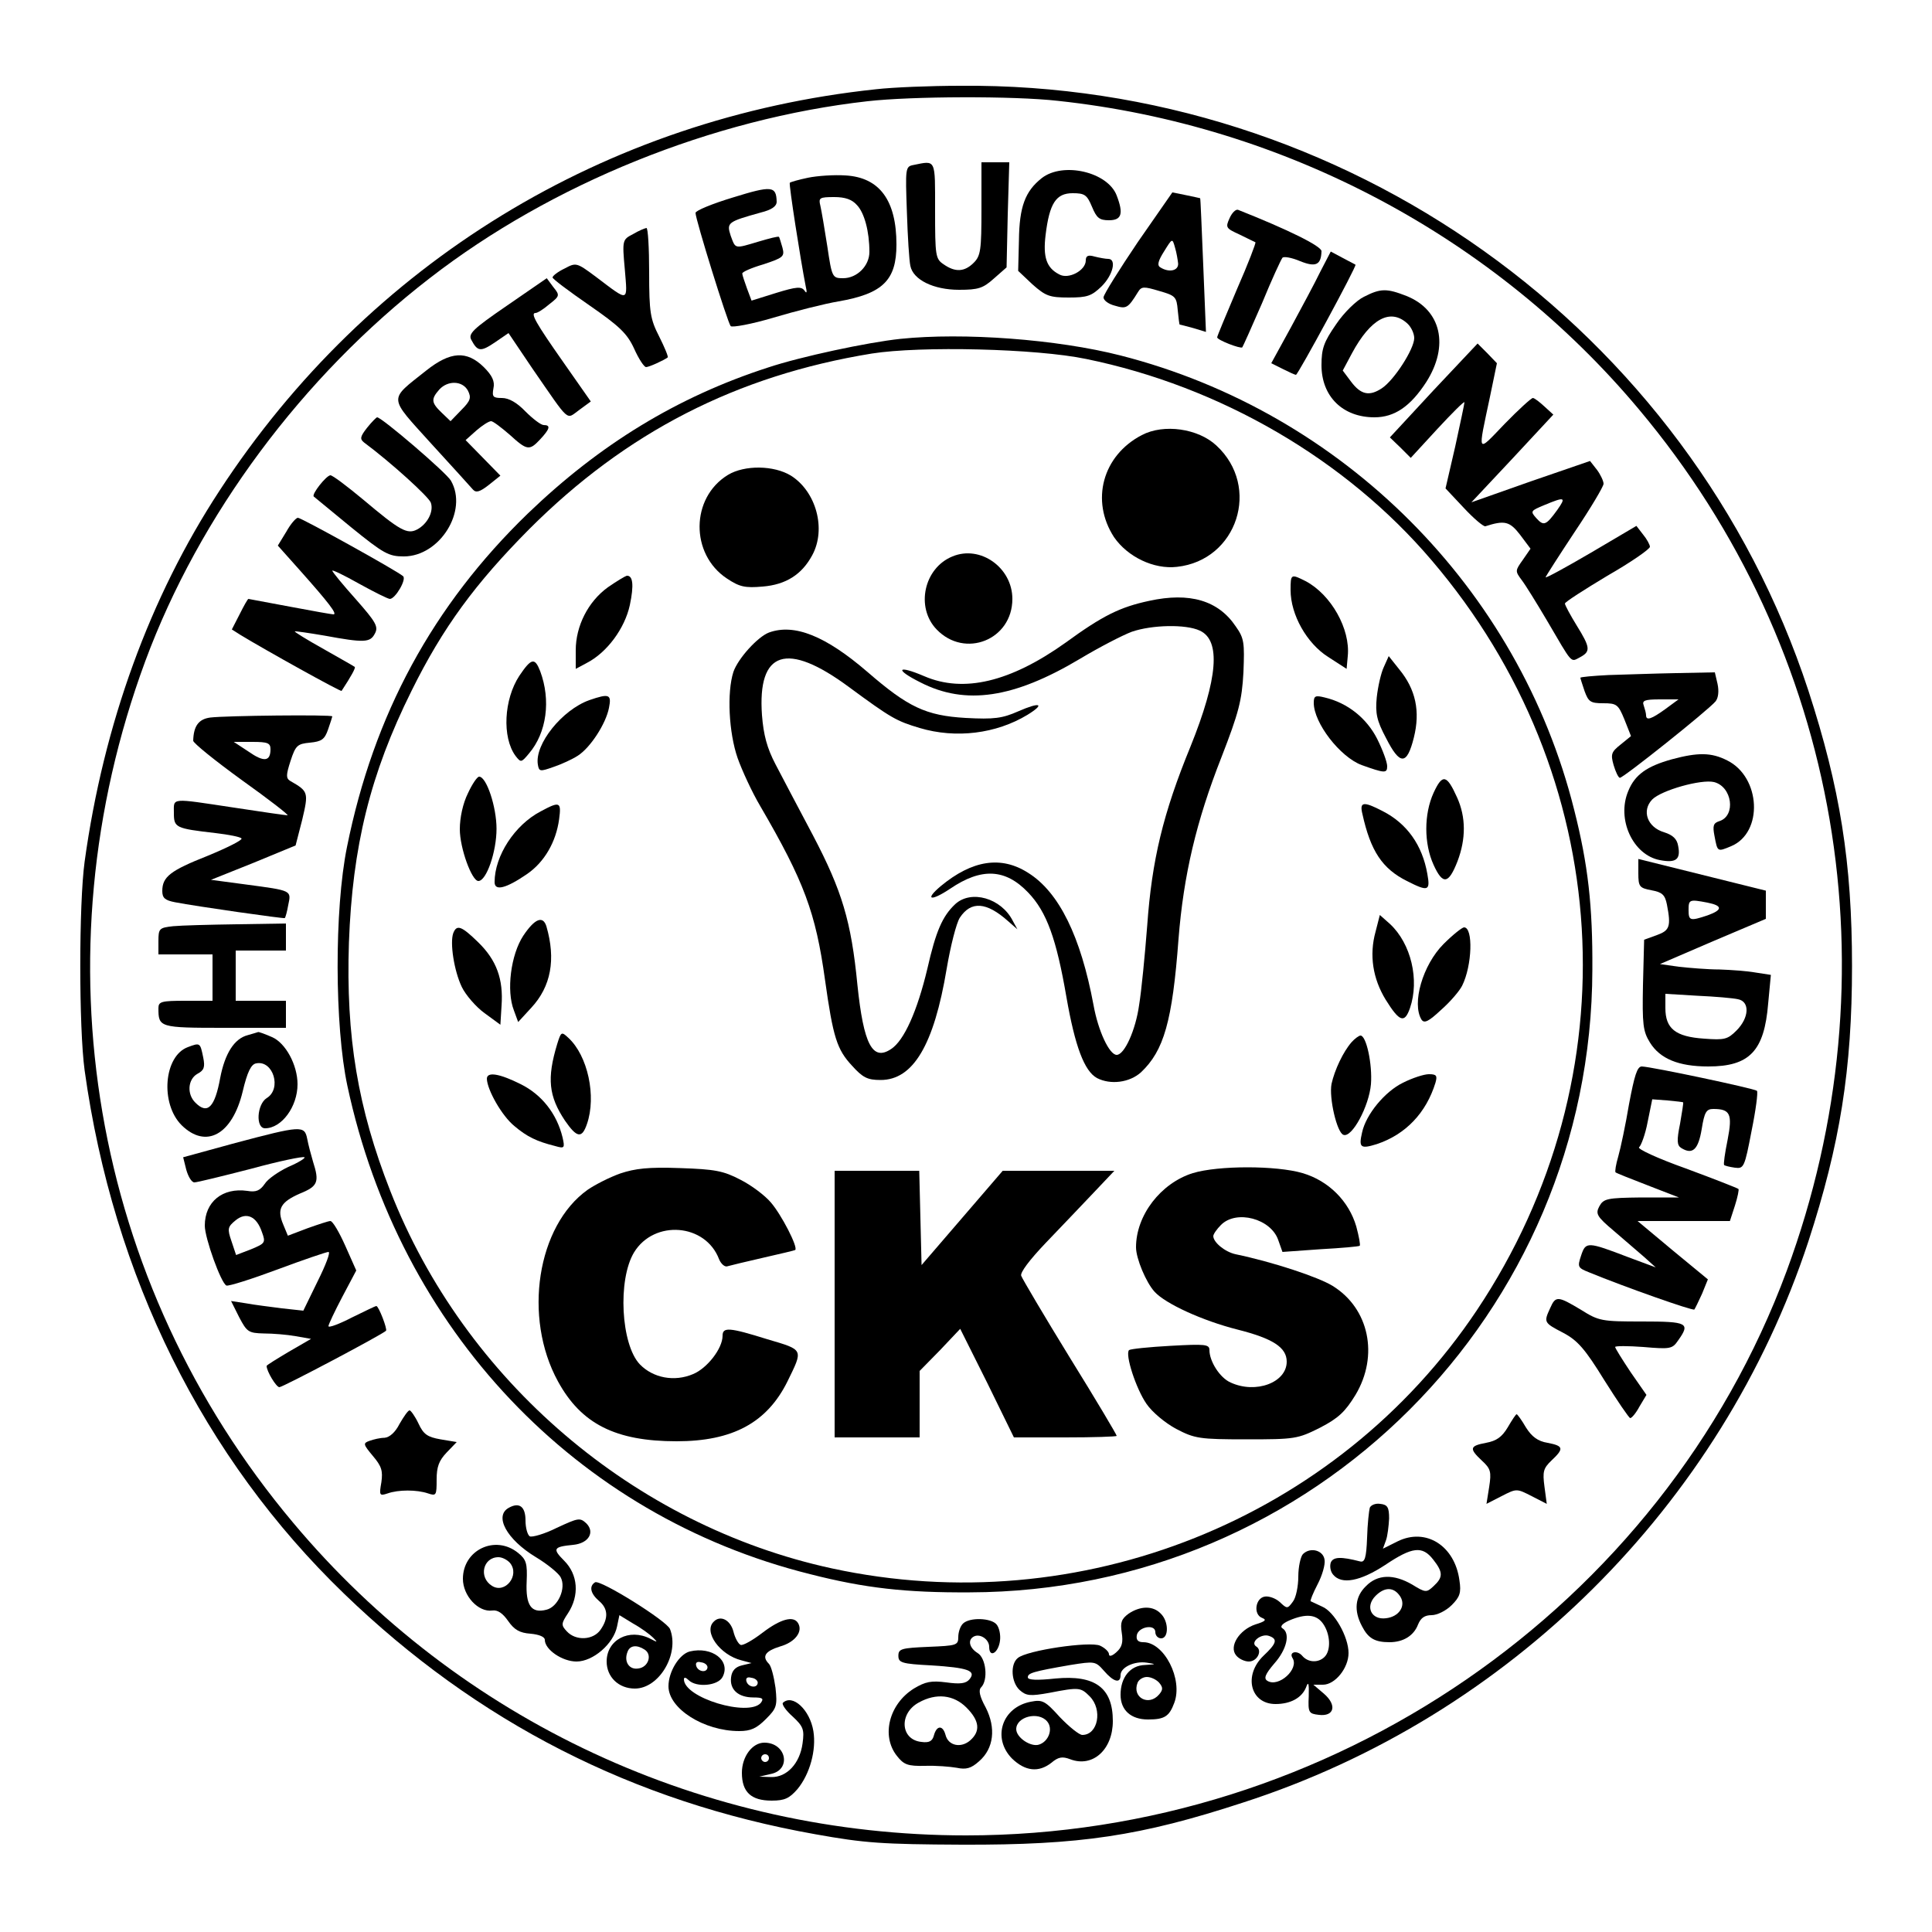 <?xml version="1.0" standalone="no"?>
<!DOCTYPE svg PUBLIC "-//W3C//DTD SVG 20010904//EN"
 "http://www.w3.org/TR/2001/REC-SVG-20010904/DTD/svg10.dtd">
<svg version="1.0" xmlns="http://www.w3.org/2000/svg"
 width="500pt" height="500pt" viewBox="0 0 500 500"
 preserveAspectRatio="xMidYMid meet">
<g transform="translate(0,500) scale(0.1,-0.1)"
fill="#000000" stroke="none">
<path d="M2267 4769 c-700 -74 -1314 -449 -1699 -1039 -180 -275 -300 -604
-349 -960 -15 -110 -15 -430 0 -540 74 -533 307 -1003 672 -1355 344 -332 747
-538 1219 -622 128 -23 173 -26 380 -27 305 -1 461 22 727 109 688 222 1238
769 1463 1452 82 252 113 445 113 713 0 268 -31 461 -113 713 -308 938 -1200
1574 -2195 1565 -77 0 -175 -4 -218 -9z m471 -30 c587 -63 1130 -352 1504
-799 522 -622 665 -1463 382 -2229 -323 -872 -1180 -1461 -2124 -1461 -675 0
-1312 296 -1742 810 -522 622 -665 1463 -382 2229 140 378 407 737 736 991
316 245 733 413 1133 458 114 13 379 14 493 1z"/>
<path d="M2364 4573 c-21 -4 -21 -8 -17 -121 2 -64 6 -127 9 -140 7 -36 60
-62 126 -62 50 0 62 4 90 29 l33 29 3 136 4 136 -36 0 -36 0 0 -120 c0 -107
-2 -122 -20 -140 -24 -24 -48 -25 -78 -4 -21 14 -22 22 -22 140 0 134 3 129
-56 117z"/>
<path d="M2696 4539 c-43 -34 -58 -74 -59 -161 l-2 -79 37 -35 c34 -30 44 -34
94 -34 48 0 59 4 85 29 30 30 39 71 17 71 -7 0 -23 3 -35 6 -17 5 -23 2 -23
-10 0 -26 -45 -50 -69 -36 -33 17 -42 45 -35 102 10 82 27 108 70 108 31 0 37
-4 50 -35 12 -29 19 -35 44 -35 33 0 38 17 20 64 -23 61 -139 88 -194 45z"/>
<path d="M2091 4540 c-24 -5 -45 -11 -47 -13 -3 -3 28 -201 41 -267 4 -17 3
-21 -3 -12 -8 11 -21 10 -73 -6 l-64 -20 -12 32 c-6 17 -12 34 -12 38 -1 4 24
15 55 24 51 17 55 20 49 43 -4 14 -8 27 -9 28 -2 2 -25 -4 -52 -12 -64 -19
-60 -20 -73 15 -11 34 -8 36 78 60 28 7 41 16 41 28 -1 41 -13 42 -113 11 -53
-16 -97 -34 -97 -40 0 -17 83 -284 91 -293 4 -4 54 5 111 22 57 17 132 36 168
42 115 20 150 55 150 147 0 115 -44 174 -132 179 -29 2 -73 -1 -97 -6z m127
-71 c19 -20 32 -68 32 -121 0 -36 -32 -68 -68 -68 -28 0 -29 2 -41 83 -7 45
-15 92 -18 105 -5 20 -2 22 36 22 28 0 46 -6 59 -21z"/>
<path d="M2945 4374 c-48 -71 -88 -135 -89 -143 -1 -8 13 -18 29 -22 30 -9 34
-7 60 35 9 15 15 15 55 3 42 -12 45 -15 48 -50 2 -20 4 -37 5 -37 1 0 17 -4
35 -9 l33 -10 -7 172 c-4 95 -7 173 -8 174 0 0 -17 4 -37 8 l-35 7 -89 -128z
m104 -56 c1 -19 -24 -24 -46 -10 -9 5 -6 17 10 42 21 34 21 34 28 9 4 -13 7
-32 8 -41z"/>
<path d="M3182 4435 c-11 -24 -9 -26 26 -42 20 -10 39 -19 41 -20 2 -1 -19
-56 -48 -122 -28 -66 -51 -121 -51 -124 0 -7 60 -30 65 -26 2 3 25 54 51 114
25 61 49 113 53 118 4 4 25 0 46 -9 40 -16 54 -10 55 26 0 13 -87 56 -216 107
-6 2 -16 -8 -22 -22z"/>
<path d="M1638 4394 c-27 -14 -28 -15 -21 -91 7 -86 12 -85 -74 -20 -51 38
-52 38 -82 22 -17 -8 -31 -19 -31 -23 0 -4 43 -36 95 -72 78 -54 98 -73 116
-112 12 -27 26 -48 31 -48 8 0 47 18 56 25 2 2 -8 26 -22 54 -23 45 -26 62
-26 166 0 63 -3 115 -7 115 -5 -1 -20 -7 -35 -16z"/>
<path d="M3417 4297 c-14 -29 -49 -94 -76 -144 l-51 -93 30 -15 c16 -8 31 -15
34 -15 5 0 158 282 154 285 -2 1 -17 9 -34 18 l-30 16 -27 -52z"/>
<path d="M1312 4209 c-89 -61 -101 -73 -92 -89 16 -30 24 -31 61 -6 l35 24 62
-92 c99 -143 86 -132 121 -107 l30 22 -70 100 c-73 104 -87 129 -73 129 5 0
21 10 36 23 27 21 27 23 10 44 l-17 23 -103 -71z"/>
<path d="M3530 4232 c-19 -9 -52 -41 -72 -71 -32 -46 -38 -63 -38 -106 0 -81
55 -135 137 -135 52 0 93 28 134 91 60 94 39 187 -51 223 -51 20 -67 20 -110
-2z m112 -69 c10 -9 18 -26 18 -38 0 -28 -52 -109 -84 -130 -32 -21 -54 -17
-80 18 l-21 28 24 45 c48 89 99 117 143 77z"/>
<path d="M2330 4123 c-85 -9 -258 -46 -342 -74 -235 -76 -436 -199 -622 -378
-246 -238 -399 -520 -468 -863 -33 -162 -32 -464 1 -618 135 -631 591 -1113
1198 -1264 141 -36 247 -48 413 -47 889 2 1609 722 1611 1611 1 165 -11 272
-47 414 -143 573 -598 1029 -1174 1176 -164 42 -407 60 -570 43z m481 -52
c347 -71 672 -260 894 -521 475 -556 522 -1335 117 -1941 -362 -541 -1027
-807 -1669 -668 -512 111 -951 486 -1143 977 -84 214 -115 399 -107 642 9 249
55 437 162 652 81 164 165 278 305 419 250 250 536 397 886 454 126 20 426 13
555 -14z"/>
<path d="M2955 3874 c-102 -53 -133 -170 -72 -264 35 -51 103 -84 163 -77 156
17 218 207 102 314 -47 44 -136 57 -193 27z"/>
<path d="M1884 3771 c-97 -59 -98 -205 -3 -268 33 -22 47 -25 93 -21 60 5 101
31 128 81 37 68 10 165 -55 206 -44 27 -120 28 -163 2z"/>
<path d="M2465 3560 c-74 -30 -96 -132 -41 -189 73 -76 196 -27 196 79 0 81
-83 140 -155 110z"/>
<path d="M1573 3480 c-51 -37 -83 -100 -83 -163 l0 -48 28 15 c53 27 99 90
112 150 11 52 8 77 -8 76 -4 -1 -26 -14 -49 -30z"/>
<path d="M3340 3473 c0 -64 42 -138 97 -173 l48 -31 3 33 c7 70 -43 159 -109
194 -38 19 -39 19 -39 -23z"/>
<path d="M2974 3445 c-75 -16 -120 -38 -216 -108 -143 -102 -264 -131 -366
-87 -70 30 -78 18 -10 -16 117 -60 242 -41 413 61 50 30 110 61 134 70 52 18
140 20 176 3 55 -25 47 -124 -24 -300 -71 -173 -100 -294 -112 -463 -6 -77
-15 -170 -21 -206 -9 -65 -38 -129 -58 -129 -19 0 -48 62 -60 129 -33 177 -89
292 -169 342 -70 45 -145 33 -226 -34 -43 -36 -27 -41 24 -7 81 55 143 52 202
-10 48 -50 73 -120 99 -271 22 -126 46 -191 79 -209 35 -18 84 -12 114 15 59
56 81 131 97 345 13 165 46 305 111 470 45 116 53 147 57 220 3 77 2 88 -20
119 -45 67 -119 89 -224 66z"/>
<path d="M1990 3363 c-29 -11 -80 -67 -92 -102 -17 -53 -12 -157 11 -223 11
-31 37 -88 59 -125 113 -194 143 -275 167 -448 21 -150 31 -181 70 -223 28
-31 40 -37 74 -37 84 0 138 90 171 288 10 59 25 118 34 132 29 44 69 41 125
-9 l24 -21 -12 22 c-30 59 -108 81 -149 43 -33 -31 -50 -70 -72 -167 -26 -109
-60 -186 -94 -208 -48 -32 -71 12 -87 166 -16 165 -40 244 -115 387 -37 70
-81 153 -97 184 -22 42 -31 76 -35 127 -12 167 64 192 225 73 110 -81 123 -88
183 -106 94 -28 198 -15 279 34 47 29 33 34 -24 9 -41 -18 -62 -21 -136 -17
-103 6 -149 28 -254 119 -108 93 -189 126 -255 102z"/>
<path d="M3581 3273 c-7 -15 -15 -50 -18 -78 -4 -41 0 -60 24 -105 36 -71 54
-71 72 1 17 68 5 125 -38 177 l-27 34 -13 -29z"/>
<path d="M1344 3251 c-40 -61 -45 -159 -10 -207 14 -18 15 -18 35 6 46 54 57
138 29 213 -14 36 -23 34 -54 -12z"/>
<path d="M1525 3188 c-70 -25 -142 -114 -133 -167 3 -18 6 -18 40 -6 21 7 49
20 63 29 33 21 73 83 81 124 7 35 1 38 -51 20z"/>
<path d="M3400 3181 c0 -52 68 -140 124 -161 59 -21 66 -22 66 -3 0 11 -12 43
-26 71 -27 53 -76 93 -136 107 -24 6 -28 4 -28 -14z"/>
<path d="M1211 2947 c-13 -26 -21 -63 -21 -93 0 -49 31 -134 48 -134 21 0 47
76 47 135 0 57 -26 135 -45 135 -5 0 -18 -19 -29 -43z"/>
<path d="M3710 2948 c-25 -55 -25 -131 0 -186 24 -53 39 -50 62 9 22 58 22
114 -1 165 -27 60 -38 62 -61 12z"/>
<path d="M1399 2900 c-67 -35 -119 -115 -119 -183 0 -24 30 -16 84 21 45 31
75 83 83 142 6 45 2 47 -48 20z"/>
<path d="M3526 2893 c21 -95 51 -141 115 -173 55 -28 61 -26 53 18 -13 75 -53
131 -116 163 -50 26 -60 24 -52 -8z"/>
<path d="M3560 2589 c-17 -61 -7 -122 26 -176 36 -58 49 -62 63 -22 25 73 3
167 -52 218 l-26 23 -11 -43z"/>
<path d="M1354 2578 c-32 -49 -44 -142 -24 -193 l11 -30 34 37 c51 55 64 125
39 211 -9 28 -30 20 -60 -25z"/>
<path d="M1173 2585 c-9 -25 2 -97 22 -139 10 -21 37 -52 59 -68 l41 -30 3 49
c5 69 -13 118 -60 164 -44 43 -56 47 -65 24z"/>
<path d="M3736 2557 c-54 -54 -83 -154 -57 -196 7 -10 18 -5 50 25 23 20 48
49 55 63 26 52 29 151 5 151 -5 0 -29 -19 -53 -43z"/>
<path d="M1442 2298 c-27 -89 -22 -135 20 -198 31 -45 44 -47 57 -9 25 72 2
177 -48 223 -18 17 -19 16 -29 -16z"/>
<path d="M3498 2303 c-22 -25 -44 -72 -52 -108 -7 -36 14 -127 31 -132 22 -8
66 74 71 131 4 52 -12 126 -27 126 -4 0 -15 -8 -23 -17z"/>
<path d="M1260 2208 c1 -29 39 -96 71 -122 33 -28 58 -40 106 -52 24 -7 25 -5
19 22 -15 62 -54 111 -108 138 -56 28 -88 33 -88 14z"/>
<path d="M3631 2198 c-47 -23 -96 -82 -106 -129 -9 -39 -4 -43 38 -30 75 25
128 81 152 159 5 18 3 22 -17 22 -13 0 -43 -10 -67 -22z"/>
<path d="M1605 1963 c-28 -10 -65 -29 -84 -42 -131 -93 -168 -330 -77 -496 60
-110 149 -155 307 -155 145 0 234 48 287 155 41 84 43 81 -52 109 -99 31 -116
32 -116 9 0 -33 -40 -84 -76 -99 -49 -21 -104 -10 -138 25 -49 51 -58 219 -15
290 52 85 185 75 220 -18 5 -12 15 -21 22 -18 7 2 48 12 92 22 44 10 82 19 83
20 8 7 -36 92 -63 123 -15 18 -51 45 -79 59 -44 23 -66 27 -156 30 -82 3 -116
-1 -155 -14z"/>
<path d="M3087 1964 c-83 -26 -147 -109 -147 -192 0 -29 26 -91 48 -115 28
-31 124 -75 215 -98 91 -23 127 -46 127 -83 0 -54 -80 -84 -145 -54 -28 12
-55 55 -55 84 0 15 -11 16 -101 11 -55 -3 -103 -8 -107 -11 -11 -11 18 -100
45 -139 15 -22 49 -50 77 -65 48 -25 60 -27 182 -27 125 0 132 1 190 30 48 25
65 41 92 85 61 102 35 224 -59 282 -37 23 -155 62 -251 82 -28 6 -58 31 -58
47 0 5 9 18 20 29 40 40 129 16 148 -39 l11 -31 98 7 c54 3 100 7 102 9 2 2
-2 24 -9 50 -19 65 -71 118 -139 138 -68 20 -218 20 -284 0z"/>
<path d="M2160 1625 l0 -345 110 0 110 0 0 86 0 86 53 54 52 55 70 -140 69
-141 133 0 c73 0 133 2 133 4 0 3 -54 94 -121 202 -67 109 -123 204 -126 212
-4 8 22 42 63 85 38 40 94 98 124 130 l54 57 -144 0 -145 0 -105 -122 -105
-122 -3 122 -3 122 -109 0 -110 0 0 -345z"/>
<path d="M3710 3990 l-113 -122 27 -26 27 -27 69 75 c38 41 69 72 70 69 0 -4
-11 -55 -24 -115 l-25 -108 47 -50 c26 -28 51 -49 56 -48 50 16 63 13 90 -22
l27 -36 -20 -29 c-20 -28 -20 -29 -3 -52 10 -13 39 -60 65 -104 68 -116 61
-109 86 -96 28 15 27 25 -9 83 -16 26 -30 52 -30 56 0 4 50 36 110 72 61 35
110 69 110 75 0 5 -8 20 -18 32 l-17 22 -117 -69 c-65 -38 -118 -67 -118 -64
0 2 34 55 75 117 41 61 75 118 75 125 0 7 -8 24 -17 36 l-18 23 -154 -53 -153
-54 106 113 106 114 -23 21 c-13 12 -26 22 -30 22 -4 0 -37 -30 -73 -67 -73
-76 -70 -81 -38 70 l18 87 -25 26 -25 25 -114 -121z m320 -310 c-29 -40 -35
-42 -54 -21 -16 18 -15 19 21 34 53 22 57 21 33 -13z"/>
<path d="M1103 4041 c-98 -78 -99 -65 12 -188 54 -59 103 -113 109 -120 8 -9
18 -6 41 12 l30 24 -45 46 -45 46 28 25 c15 13 32 24 38 24 5 0 26 -16 48 -35
45 -41 51 -42 79 -12 25 27 28 37 9 37 -7 0 -28 16 -47 35 -22 23 -43 35 -61
35 -23 0 -26 3 -22 25 4 18 -3 33 -25 55 -44 43 -86 41 -149 -9z m108 -52 c9
-18 7 -26 -17 -50 l-28 -29 -23 22 c-27 26 -28 35 -6 60 22 24 60 23 74 -3z"/>
<path d="M950 3893 c-18 -23 -19 -29 -8 -38 70 -52 168 -141 173 -156 8 -23
-9 -55 -35 -69 -26 -14 -45 -3 -140 77 -41 34 -79 63 -85 63 -11 -1 -49 -49
-43 -55 1 -1 45 -37 96 -79 85 -69 98 -76 137 -76 93 0 167 118 122 196 -11
20 -179 164 -191 164 -2 0 -14 -12 -26 -27z"/>
<path d="M741 3624 l-22 -36 58 -65 c73 -82 97 -113 86 -113 -4 0 -55 9 -113
20 -58 11 -106 20 -107 20 -2 0 -12 -18 -23 -40 l-20 -39 22 -14 c64 -39 260
-148 262 -145 25 38 37 60 34 62 -2 2 -38 22 -80 46 -43 24 -77 45 -75 46 1 1
36 -4 77 -11 103 -19 118 -18 130 5 10 18 3 30 -49 89 -34 38 -61 71 -61 74 0
3 31 -12 70 -34 38 -21 74 -39 79 -39 14 0 44 51 34 59 -16 14 -263 151 -272
151 -5 0 -19 -16 -30 -36z"/>
<path d="M4163 3253 c-40 -2 -73 -5 -73 -7 0 -2 5 -17 11 -35 10 -27 15 -31
48 -31 35 0 39 -3 55 -42 l17 -43 -27 -22 c-24 -19 -26 -25 -18 -53 5 -17 12
-32 16 -33 7 -2 229 175 248 198 7 9 9 26 5 45 l-7 30 -101 -2 c-56 -1 -135
-4 -174 -5z m147 -88 c-36 -26 -50 -31 -50 -16 0 5 -3 16 -6 25 -5 13 2 16 42
16 l48 0 -34 -25z"/>
<path d="M544 3143 c-30 -4 -43 -22 -44 -60 0 -6 57 -52 126 -102 70 -50 123
-91 118 -91 -5 0 -67 9 -139 20 -166 25 -155 26 -155 -14 0 -38 4 -40 108 -52
34 -4 65 -10 67 -14 3 -4 -37 -24 -88 -45 -96 -38 -117 -54 -117 -91 0 -18 7
-24 33 -29 57 -11 282 -43 284 -41 2 2 6 17 9 34 8 38 10 37 -110 53 l-90 12
110 44 109 45 17 66 c17 72 16 74 -31 101 -11 7 -11 15 1 52 13 40 18 44 50
47 30 3 38 8 47 34 6 17 11 33 11 34 0 5 -276 2 -316 -3z m156 -82 c0 -32 -17
-34 -57 -6 l-38 25 48 0 c40 0 47 -3 47 -19z"/>
<path d="M4327 3035 c-65 -18 -96 -40 -113 -82 -31 -73 12 -166 82 -179 42 -8
54 2 47 37 -3 18 -14 28 -36 35 -44 13 -59 56 -31 85 24 24 127 53 160 45 47
-12 57 -87 14 -101 -16 -5 -18 -12 -13 -38 8 -42 7 -42 43 -27 84 35 77 179
-10 222 -41 21 -76 21 -143 3z"/>
<path d="M4240 2740 c0 -35 3 -38 34 -44 28 -5 35 -12 40 -37 11 -57 7 -67
-26 -79 l-33 -12 -3 -117 c-2 -102 0 -120 18 -149 26 -42 74 -62 151 -62 107
0 145 40 155 163 l7 74 -39 6 c-22 4 -64 7 -94 8 -30 0 -77 4 -105 7 l-49 7
137 59 137 58 0 37 0 36 -165 41 -165 41 0 -37z m179 -76 c40 -8 39 -19 0 -33
-45 -15 -49 -14 -49 14 0 27 2 28 49 19z m79 -250 c31 -6 29 -48 -4 -81 -23
-23 -31 -25 -84 -21 -74 5 -100 26 -100 79 l0 37 83 -5 c45 -2 92 -6 105 -9z"/>
<path d="M448 2603 c-36 -4 -38 -6 -38 -39 l0 -34 70 0 70 0 0 -60 0 -60 -70
0 c-62 0 -70 -2 -70 -19 0 -50 2 -51 171 -51 l159 0 0 35 0 35 -65 0 -65 0 0
65 0 65 65 0 65 0 0 35 0 35 -127 -2 c-71 -1 -145 -3 -165 -5z"/>
<path d="M641 2321 c-35 -9 -59 -48 -71 -110 -14 -77 -33 -96 -64 -65 -23 22
-20 61 5 75 17 9 20 17 15 42 -8 39 -8 39 -40 27 -62 -23 -72 -146 -16 -202
63 -62 131 -25 158 87 12 51 22 71 35 73 44 9 67 -66 27 -90 -25 -16 -29 -78
-4 -78 43 0 84 56 84 114 0 50 -31 107 -66 122 -18 8 -35 14 -36 13 -2 -1 -14
-4 -27 -8z"/>
<path d="M4216 2143 c-9 -54 -22 -115 -28 -136 -6 -20 -9 -39 -7 -41 2 -2 40
-17 84 -34 l80 -31 -97 0 c-89 -1 -98 -3 -109 -23 -10 -19 -7 -26 37 -63 27
-23 63 -54 79 -68 l30 -27 -70 26 c-107 41 -111 41 -123 5 -10 -30 -9 -32 21
-44 90 -37 268 -100 272 -96 2 3 11 21 20 41 l15 37 -91 75 -91 76 119 0 120
0 13 40 c7 22 11 42 9 43 -2 2 -63 26 -136 53 -73 26 -127 51 -121 55 5 4 16
33 22 65 l12 59 40 -3 c21 -2 40 -4 40 -5 1 -1 -3 -26 -8 -55 -9 -44 -8 -56 3
-63 29 -18 44 -5 53 49 7 44 12 52 30 52 44 0 50 -13 37 -80 -7 -34 -11 -63
-9 -65 2 -2 14 -5 28 -7 23 -3 25 1 43 95 11 54 17 100 14 104 -7 6 -271 62
-298 63 -12 0 -19 -23 -33 -97z"/>
<path d="M609 2042 l-135 -37 8 -32 c5 -18 14 -33 21 -33 7 0 72 16 146 35 73
20 136 33 139 30 3 -2 -16 -14 -42 -25 -25 -12 -53 -31 -61 -44 -12 -17 -22
-22 -45 -18 -64 9 -110 -28 -110 -90 0 -32 42 -149 56 -155 6 -2 66 17 133 42
67 25 126 45 131 45 6 0 -7 -34 -28 -76 l-37 -76 -55 6 c-30 4 -72 9 -93 13
l-39 6 21 -42 c20 -38 24 -41 64 -42 23 0 60 -3 82 -7 l40 -7 -57 -33 c-32
-19 -58 -35 -58 -37 0 -14 25 -55 33 -55 9 0 266 136 276 146 4 4 -19 64 -25
64 -3 0 -31 -14 -64 -30 -33 -17 -60 -27 -60 -22 0 4 16 38 36 76 l36 68 -28
63 c-16 36 -33 65 -39 65 -5 0 -32 -9 -60 -19 l-50 -19 -12 29 c-17 40 -7 58
43 80 47 19 51 30 34 83 -5 17 -12 43 -15 59 -7 35 -16 34 -186 -11z m69 -231
c10 -27 8 -29 -28 -44 l-39 -15 -12 36 c-11 32 -10 37 11 54 27 22 54 11 68
-31z"/>
<path d="M4012 1615 c-17 -37 -17 -38 33 -64 38 -20 57 -42 107 -123 34 -54
64 -98 67 -98 4 0 15 13 24 30 l18 30 -41 59 c-22 33 -40 62 -40 65 0 3 33 3
73 0 70 -6 75 -5 90 17 32 45 25 49 -93 49 -104 0 -112 1 -158 30 -60 36 -66
37 -80 5z"/>
<path d="M1034 1315 c-11 -22 -26 -35 -39 -36 -11 0 -28 -4 -39 -8 -17 -6 -16
-9 9 -39 23 -27 26 -39 22 -68 -6 -34 -5 -36 16 -29 28 10 76 10 105 0 21 -7
22 -5 22 36 0 33 6 49 26 70 l26 27 -42 7 c-34 6 -44 13 -57 41 -9 19 -20 34
-23 34 -4 0 -15 -16 -26 -35z"/>
<path d="M3902 1306 c-15 -25 -29 -35 -56 -40 -43 -8 -44 -15 -11 -46 23 -21
25 -29 19 -68 l-7 -44 39 20 c39 20 39 20 78 0 l39 -20 -6 45 c-5 38 -3 47 18
67 33 31 32 38 -10 46 -25 4 -41 16 -56 40 -11 19 -22 34 -24 34 -2 0 -12 -15
-23 -34z"/>
<path d="M1317 1098 c-39 -21 -6 -82 70 -128 30 -18 59 -42 64 -52 15 -28 -7
-77 -37 -84 -39 -10 -54 11 -51 73 2 47 -1 57 -22 74 -59 48 -143 8 -143 -67
0 -44 40 -87 76 -82 14 2 27 -7 41 -27 16 -23 30 -31 58 -33 22 -2 37 -8 37
-16 0 -25 45 -56 82 -56 43 0 96 46 105 91 l6 29 36 -22 c20 -11 43 -28 51
-36 13 -13 12 -13 -7 -3 -55 28 -113 -3 -113 -59 0 -40 31 -70 73 -70 63 0
116 90 91 154 -8 21 -181 129 -194 121 -16 -10 -12 -29 10 -48 24 -20 25 -45
4 -75 -19 -27 -64 -29 -87 -4 -15 16 -15 20 3 47 30 46 26 100 -10 136 -31 31
-28 36 24 41 39 4 56 32 34 55 -17 16 -21 15 -77 -11 -32 -16 -64 -25 -70 -22
-6 4 -11 22 -11 41 0 36 -16 48 -43 33z m3 -143 c26 -32 -13 -81 -47 -59 -35
22 -23 74 17 74 10 0 23 -7 30 -15z m348 -224 c21 -13 10 -46 -16 -49 -24 -4
-38 18 -28 43 6 17 24 19 44 6z"/>
<path d="M3545 1098 c-2 -7 -6 -42 -7 -78 -2 -52 -6 -64 -18 -61 -50 13 -70
12 -76 -3 -3 -9 -1 -23 6 -31 22 -27 71 -17 135 25 70 47 96 50 124 14 26 -33
26 -46 1 -69 -18 -17 -21 -17 -55 4 -48 28 -90 27 -120 -4 -28 -27 -32 -63
-10 -104 16 -31 33 -41 71 -41 36 0 63 17 74 46 7 17 17 24 35 24 14 0 37 11
52 26 21 21 25 32 20 64 -12 90 -87 137 -160 101 l-38 -19 8 22 c4 11 7 37 8
56 0 29 -4 36 -23 38 -12 2 -24 -3 -27 -10z m79 -230 c15 -24 -3 -52 -37 -56
-38 -5 -55 30 -27 58 24 24 48 23 64 -2z"/>
<path d="M3372 978 c-6 -6 -12 -33 -12 -58 0 -25 -6 -55 -14 -65 -14 -19 -15
-19 -34 -1 -11 10 -29 16 -39 14 -24 -4 -30 -46 -7 -55 13 -5 9 -9 -17 -17
-42 -14 -69 -57 -50 -80 7 -9 22 -16 33 -16 22 0 36 29 19 39 -17 11 14 35 34
27 22 -8 19 -19 -15 -51 -53 -51 -34 -125 31 -125 39 0 68 16 79 43 6 17 8 11
7 -23 -2 -42 0 -45 26 -48 40 -5 48 25 13 55 l-27 23 25 0 c31 0 66 43 66 82
0 42 -37 107 -68 120 -15 7 -28 13 -30 14 -2 1 6 21 18 44 12 23 20 51 18 63
-3 25 -37 34 -56 15z m52 -180 c19 -27 21 -69 4 -86 -16 -16 -43 -15 -58 3
-13 15 -35 10 -25 -6 18 -28 -36 -77 -65 -59 -10 6 -6 17 18 45 32 36 42 78
21 91 -7 4 -1 12 17 20 44 19 71 16 88 -8z"/>
<path d="M2921 824 c-19 -14 -22 -23 -18 -49 4 -25 1 -38 -14 -51 -11 -10 -19
-12 -19 -5 0 6 -10 16 -23 22 -26 12 -190 -12 -213 -32 -20 -16 -17 -63 5 -83
17 -15 27 -16 77 -7 77 15 81 14 104 -9 34 -34 22 -100 -19 -100 -8 0 -34 21
-58 46 -38 42 -45 46 -75 40 -75 -14 -101 -94 -49 -147 34 -33 69 -37 102 -11
18 15 28 17 49 9 58 -22 110 25 110 99 0 86 -46 120 -149 110 -47 -5 -71 -4
-71 3 0 11 12 15 110 32 63 10 65 10 87 -15 25 -29 43 -34 43 -11 0 20 36 37
68 32 25 -4 25 -4 -5 -6 -38 -1 -63 -32 -63 -77 0 -40 27 -64 71 -64 43 0 55
8 68 43 23 61 -26 157 -80 157 -14 0 -19 6 -17 18 4 22 48 30 48 8 0 -9 7 -16
15 -16 20 0 20 44 -1 64 -20 21 -53 20 -83 0z m79 -179 c10 -12 10 -18 0 -30
-27 -32 -71 -8 -56 30 3 8 14 15 24 15 11 0 25 -7 32 -15z m-290 -100 c16 -19
4 -52 -21 -60 -21 -7 -59 18 -59 40 0 32 57 47 80 20z"/>
<path d="M1847 803 c-27 -26 16 -86 72 -100 l26 -7 -25 -6 c-17 -4 -26 -14
-28 -31 -4 -32 19 -52 58 -52 24 0 27 -3 19 -14 -32 -37 -199 13 -199 61 0 6
5 5 12 -2 20 -20 76 -15 88 8 22 42 -27 80 -85 66 -27 -7 -55 -52 -55 -90 0
-58 92 -116 183 -116 30 0 45 7 69 31 28 28 30 34 25 81 -4 28 -11 56 -17 62
-19 19 -10 33 29 45 39 11 60 39 46 61 -12 19 -45 10 -91 -25 -26 -20 -51 -34
-57 -32 -6 2 -15 18 -19 35 -8 30 -34 43 -51 25z m-16 -118 c-1 -15 -24 -12
-29 3 -3 9 2 13 12 10 10 -1 17 -7 17 -13z m130 -40 c-1 -15 -24 -12 -29 3 -3
9 2 13 12 10 10 -1 17 -7 17 -13z"/>
<path d="M2492 798 c-7 -7 -12 -22 -12 -35 0 -21 -5 -22 -77 -25 -70 -3 -78
-5 -78 -23 0 -18 8 -21 85 -25 96 -6 117 -14 99 -36 -9 -11 -24 -13 -60 -8
-39 5 -54 2 -84 -16 -64 -40 -85 -122 -44 -174 18 -23 28 -27 73 -26 28 1 65
-2 82 -5 24 -5 37 -2 58 17 38 33 44 86 17 139 -16 29 -19 45 -12 52 19 19 13
76 -9 89 -21 13 -26 33 -11 42 16 10 41 -6 41 -26 0 -30 24 -16 28 16 2 15 -2
34 -9 42 -14 17 -70 19 -87 2z m9 -217 c34 -34 37 -61 10 -85 -24 -21 -57 -14
-64 14 -7 26 -23 25 -30 -1 -4 -15 -12 -20 -33 -17 -54 6 -58 74 -6 102 45 25
90 20 123 -13z"/>
<path d="M2026 593 c-3 -4 8 -20 25 -35 28 -26 31 -34 26 -70 -7 -52 -41 -88
-81 -87 l-31 1 30 7 c54 11 40 81 -17 81 -31 0 -58 -36 -58 -78 0 -50 24 -72
77 -72 34 0 46 6 67 30 32 39 49 101 41 150 -9 55 -54 97 -79 73z m-36 -143
c0 -5 -4 -10 -10 -10 -5 0 -10 5 -10 10 0 6 5 10 10 10 6 0 10 -4 10 -10z"/>
</g>
</svg>
